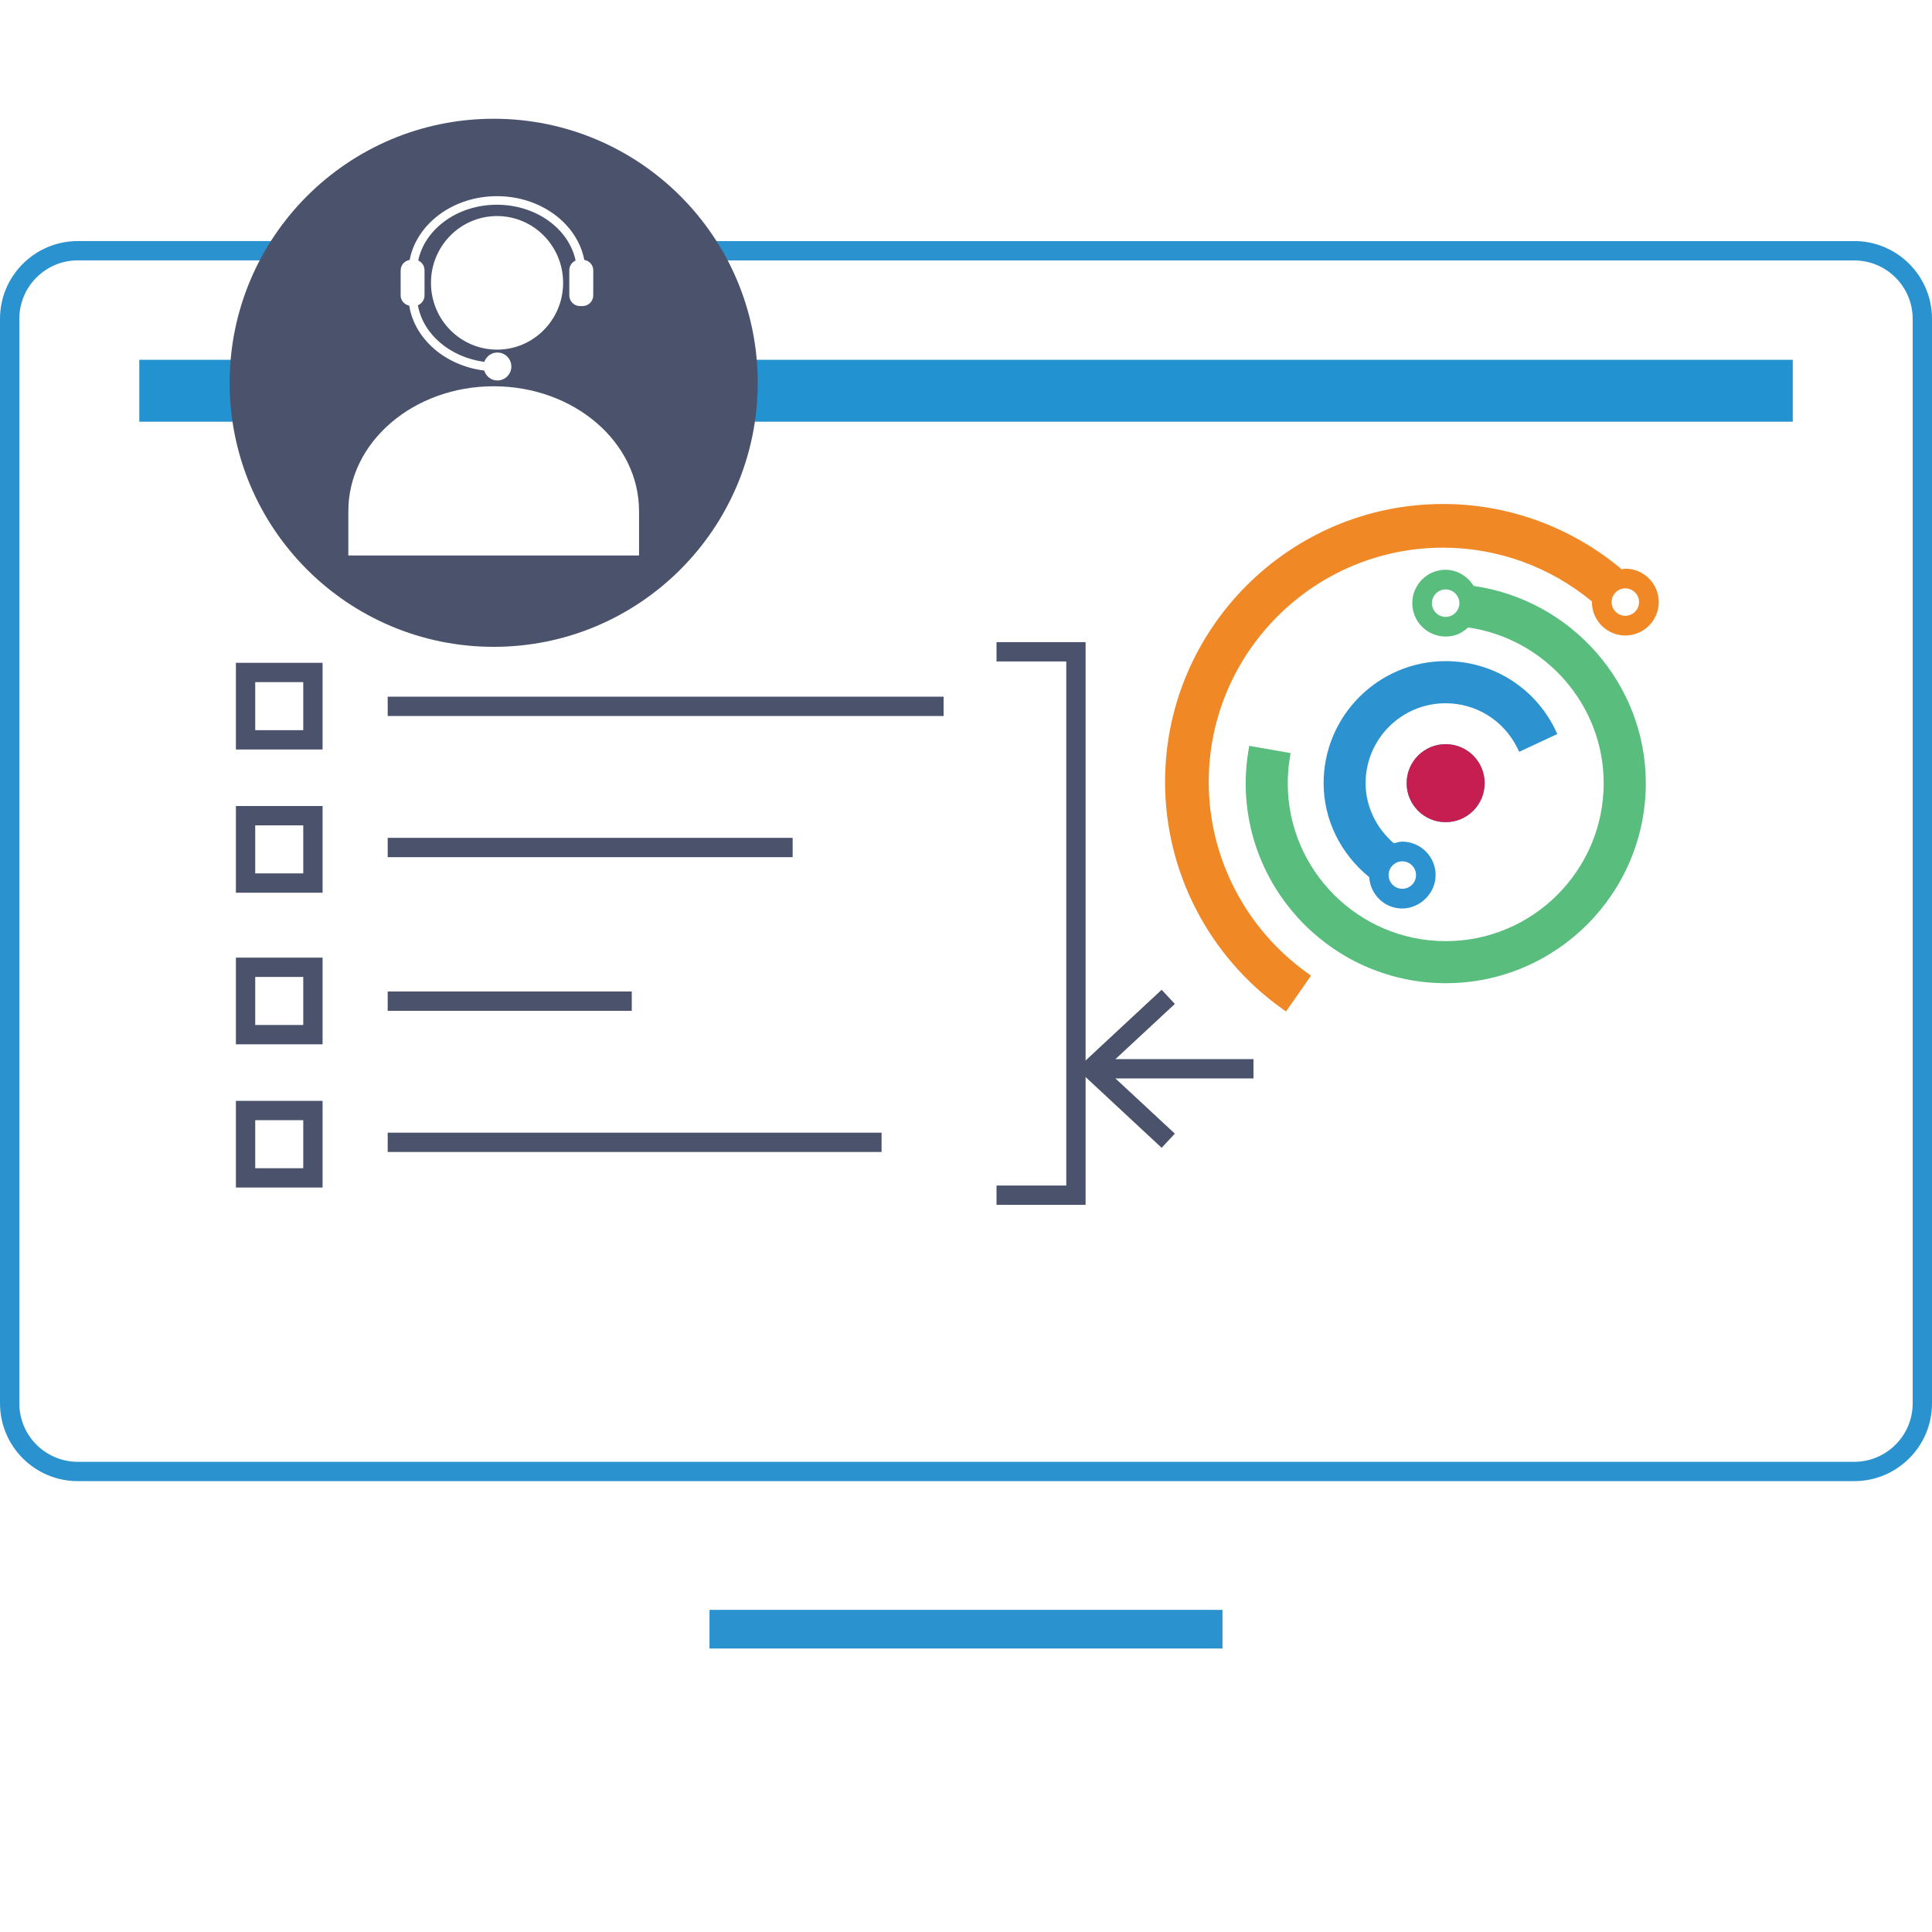 <?xml version="1.0" encoding="UTF-8"?>
<svg id="Layer_3" data-name="Layer 3" xmlns="http://www.w3.org/2000/svg" viewBox="0 0 300 300">
  <defs>
    <style>
      .cls-1 {
        stroke: #2b92d0;
        stroke-width: 6px;
      }

      .cls-1, .cls-2 {
        fill: none;
        stroke-miterlimit: 10;
      }

      .cls-3 {
        fill: #46c6ea;
      }

      .cls-3, .cls-4, .cls-5, .cls-6, .cls-7, .cls-8, .cls-9, .cls-10 {
        stroke-width: 0px;
      }

      .cls-4 {
        fill: #f08825;
      }

      .cls-5 {
        fill: #2292d0;
      }

      .cls-6 {
        fill: #58bd7d;
      }

      .cls-7 {
        fill: #2b92d0;
      }

      .cls-8 {
        fill: #2c92d0;
      }

      .cls-9 {
        fill: #c71e52;
      }

      .cls-2 {
        stroke: #4a536b;
        stroke-width: 3px;
      }

      .cls-10 {
        fill: #4a536b;
      }
    </style>
  </defs>
  <line class="cls-1" x1="110.17" y1="252.98" x2="189.83" y2="252.98"/>
  <g>
    <circle class="cls-3" cx="224.48" cy="121.61" r="6.06"/>
    <circle class="cls-9" cx="224.48" cy="121.61" r="6.06"/>
    <path class="cls-6" d="M228.83,90.99c-1.19-1.93-3.49-2.98-5.78-2.32-2.75.79-4.34,3.67-3.55,6.42.79,2.75,3.67,4.34,6.42,3.55.81-.23,1.47-.68,2.05-1.21,11.91,1.72,21.05,11.98,21.05,24.18,0,13.53-11,24.53-24.53,24.53s-24.53-11.01-24.53-24.53c0-1.29.11-2.61.32-3.92l.12-.75-6.42-1.13-.13.77c-.28,1.66-.42,3.36-.42,5.03,0,17.12,13.94,31.06,31.07,31.06s31.06-13.94,31.06-31.06c0-15.46-11.61-28.47-26.72-30.62ZM225.07,95.71c-1.13.33-2.31-.33-2.64-1.46-.33-1.13.33-2.31,1.46-2.64s2.31.33,2.64,1.46c.33,1.13-.33,2.31-1.46,2.64Z"/>
    <path class="cls-4" d="M252.38,88.3c-.2,0-.36.09-.55.11-7.77-6.53-17.55-10.15-27.74-10.15-23.81,0-43.18,19.37-43.18,43.18,0,13.93,6.79,27.07,18.15,35.17l.63.45,3.89-5.56-.62-.45c-9.56-6.84-15.27-17.91-15.27-29.61,0-20.07,16.33-36.4,36.4-36.4,8.46,0,16.61,2.98,23.12,8.36,0,.03-.02.06-.02.09,0,2.86,2.33,5.19,5.19,5.19s5.19-2.33,5.19-5.19-2.33-5.19-5.19-5.19ZM252.38,95.62c-1.18,0-2.13-.96-2.13-2.13s.96-2.13,2.13-2.13,2.13.96,2.13,2.13-.95,2.13-2.13,2.13Z"/>
    <path class="cls-8" d="M241.49,113.27c-3.22-6.54-9.73-10.61-17.01-10.61-10.45,0-18.95,8.5-18.95,18.95,0,5.74,2.68,11.01,7.08,14.59.17,2.71,2.38,4.87,5.12,4.87s5.19-2.33,5.19-5.19-2.33-5.19-5.19-5.19c-.46,0-.86.15-1.29.26-2.73-2.35-4.39-5.72-4.39-9.34,0-6.85,5.57-12.41,12.42-12.41,4.71,0,8.97,2.63,11.1,6.87l.33.67,5.92-2.76-.35-.71ZM219.88,135.88c0,1.18-.96,2.13-2.13,2.13s-2.13-.96-2.13-2.13.95-2.13,2.13-2.13,2.13.96,2.13,2.13Z"/>
  </g>
  <g>
    <g>
      <line class="cls-2" x1="60.2" y1="155.46" x2="98.1" y2="155.46"/>
      <line class="cls-2" x1="60.2" y1="177.38" x2="136.89" y2="177.38"/>
    </g>
    <g>
      <path class="cls-10" d="M47.09,151.7v7.46h-7.46v-7.46h7.46M50.09,148.7h-13.46v13.46h13.46v-13.46h0Z"/>
      <path class="cls-10" d="M47.09,173.94v7.46h-7.46v-7.46h7.46M50.09,170.94h-13.46v13.46h13.46v-13.46h0Z"/>
    </g>
  </g>
  <g>
    <g>
      <line class="cls-2" x1="60.2" y1="109.68" x2="146.52" y2="109.68"/>
      <line class="cls-2" x1="60.2" y1="131.6" x2="123.08" y2="131.6"/>
    </g>
    <g>
      <path class="cls-10" d="M47.09,105.92v7.46h-7.46v-7.46h7.46M50.09,102.92h-13.46v13.46h13.46v-13.46h0Z"/>
      <path class="cls-10" d="M47.09,128.16v7.46h-7.46v-7.46h7.46M50.09,125.16h-13.46v13.46h13.46v-13.46h0Z"/>
    </g>
  </g>
  <g>
    <line class="cls-2" x1="194.64" y1="165.96" x2="170.44" y2="165.96"/>
    <polygon class="cls-10" points="180.38 153.69 182.43 155.89 171.59 165.96 182.43 176.03 180.38 178.23 167.19 165.96 180.38 153.69"/>
  </g>
  <polyline class="cls-2" points="154.74 185.59 167.07 185.59 167.07 101.21 154.74 101.21"/>
  <g>
    <rect class="cls-5" x="21.63" y="55.87" width="18.28" height="9.61"/>
    <rect class="cls-5" x="114.77" y="55.87" width="163.61" height="9.61"/>
  </g>
  <path class="cls-7" d="M287.92,37.44H103.36v3h184.56c5.01,0,9.08,4.07,9.08,9.08v168.39c0,5.01-4.07,9.08-9.08,9.08H12.08c-5.01,0-9.08-4.07-9.08-9.08V49.51c0-5.01,4.07-9.08,9.08-9.08h42.01v-3H12.08C5.41,37.44,0,42.84,0,49.51v168.39C0,224.58,5.41,229.99,12.08,229.99h275.84c6.67,0,12.08-5.41,12.08-12.08V49.51c0-6.67-5.41-12.08-12.08-12.08Z"/>
  <path class="cls-10" d="M76.66,18.44c-22.64,0-41,18.36-41,41s18.36,41,41,41,41-18.36,41-41-18.36-41-41-41ZM62.22,41.96c0-.82.61-1.47,1.39-1.6,1.08-5.61,6.74-9.9,13.56-9.9s12.48,4.29,13.56,9.9c.78.13,1.39.79,1.39,1.6v3.91c0,.91-.75,1.66-1.66,1.66h-.4c-.91,0-1.66-.75-1.66-1.66v-3.91c0-.67.41-1.25.98-1.51-1.04-4.91-6.11-8.66-12.22-8.66s-11.18,3.74-12.22,8.66c.58.26.98.84.98,1.51v3.91c0,.69-.43,1.28-1.03,1.53.8,4.51,5,8.08,10.31,8.79.3-.84,1.08-1.45,2.03-1.45,1.2,0,2.17.97,2.17,2.17s-.97,2.17-2.17,2.17c-.98,0-1.77-.66-2.04-1.54-6.04-.75-10.81-4.88-11.65-10.08-.75-.16-1.33-.79-1.33-1.59v-3.91ZM87.44,43.92c0,5.73-4.59,10.37-10.26,10.37s-10.26-4.64-10.26-10.37,4.59-10.37,10.26-10.37,10.26,4.64,10.26,10.37ZM99.22,86.26h-45.13v-6.9c0-10.7,10.1-19.38,22.57-19.38s22.57,8.67,22.57,19.38v6.9Z"/>
</svg>